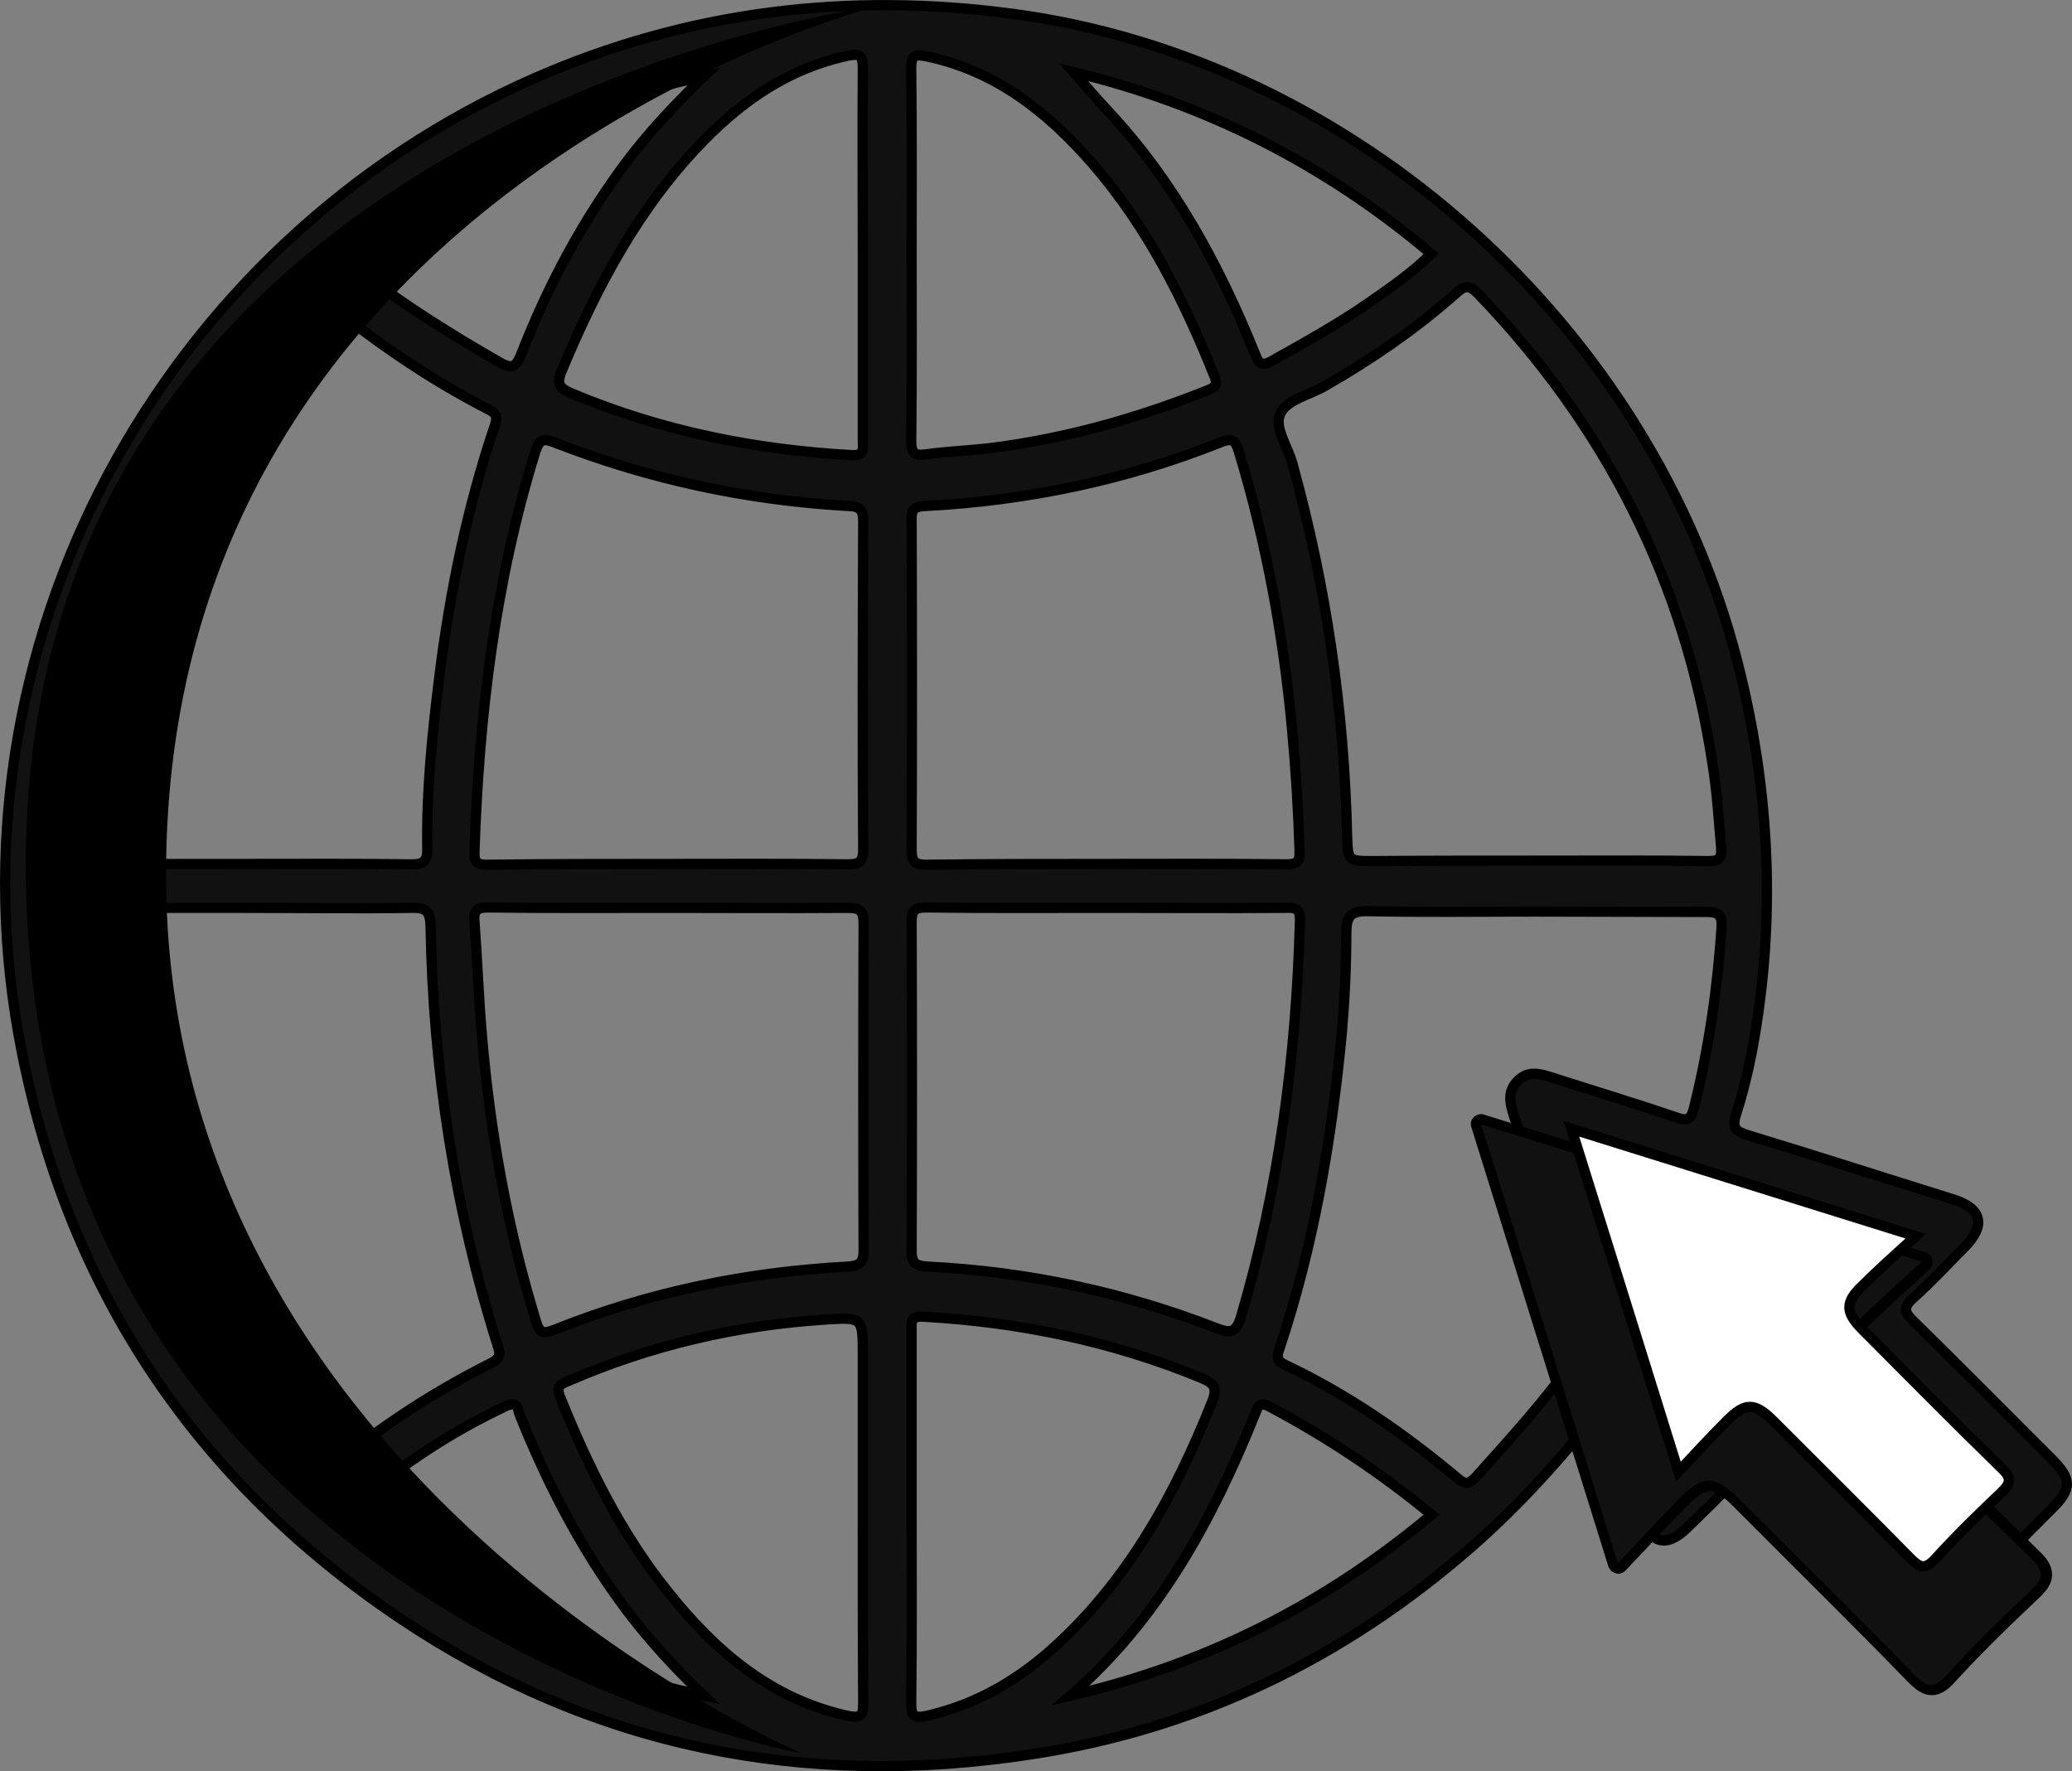 <!-- Generator: Adobe Illustrator 21.1.0, SVG Export Plug-In  -->
<svg version="1.1"
	 xmlns="http://www.w3.org/2000/svg" xmlns:xlink="http://www.w3.org/1999/xlink" xmlns:a="http://ns.adobe.com/AdobeSVGViewerExtensions/3.0/"
	 x="0px" y="0px" width="50.525px" height="43.195px" viewBox="0 0 50.525 43.195"
	 style="enable-background:new 0 0 50.525 43.195;" xml:space="preserve">
<rect x="0" y="0" width="50.525" height="43.195" fill="#808080" stroke="none"/>
<style type="text/css">
	.st0{fill:#121111;}
	.st1{fill:none;stroke:#000000;stroke-width:0.25;stroke-miterlimit:10;}
	.st2{fill:#FFFFFF;}
</style>
<defs>
</defs>
<g>
	<path class="st0" d="M39.119,34.249c-0.99,1.25-2.04,2.43-3.24,3.48c-3.09,2.7-6.65,4.43-10.71,5.05
		c-5.55,0.86-10.73-0.17-15.41-3.31c-4.94-3.32-8.05-7.93-9.22-13.78c-2-9.93,3.43-19.8,12.49-23.78c3.74-1.64,7.64-2.11,11.68-1.57
		c8.3,1.11,15.57,7.63,17.66,15.81c0.8,3.14,0.95,6.31,0.35,9.5c-0.1,0.52-0.23,1.04-0.39,1.54c-0.1,0.32,0,0.4,0.28,0.49
		c1.68,0.51,3.35,1.05,5.02,1.57c0.7,0.22,0.8,0.63,0.28,1.16c-0.42,0.42-0.82,0.86-1.26,1.25c-0.26,0.23-0.2,0.36,0.02,0.57
		c1.13,1.11,2.25,2.24,3.37,3.36c0.48,0.48,0.48,0.72,0.01,1.19l-2.61,2.61c-0.39,0.39-0.67,0.39-1.06,0
		c-1.12-1.12-2.26-2.23-3.36-3.37c-0.29-0.3-0.42-0.25-0.67,0.02c-0.39,0.43-0.81,0.83-1.22,1.23c-0.49,0.48-0.89,0.38-1.1-0.29
		c-0.28-0.88-0.56-1.77-0.83-2.66C39.169,34.319,39.139,34.299,39.119,34.249 M5.919,22.139h-4.22c-0.17,0-0.33-0.05-0.32,0.25
		c0.12,2.43,0.62,4.77,1.55,7.02c1.03,2.48,2.49,4.66,4.38,6.56c0.12,0.12,0.2,0.33,0.45,0.11c1.28-1.14,2.69-2.07,4.22-2.84
		c0.19-0.1,0.24-0.18,0.16-0.41c-1.05-3.33-1.58-6.76-1.64-10.25c-0.01-0.33-0.09-0.45-0.45-0.44
		C8.679,22.159,7.299,22.139,5.919,22.139 M37.419,20.989c1.41,0,2.82-0.01,4.23,0.01c0.28,0,0.34-0.06,0.32-0.34
		c-0.06-0.68-0.1-1.36-0.21-2.03c-0.67-4.44-2.61-8.24-5.72-11.47c-0.2-0.2-0.31-0.21-0.52-0.02c-0.99,0.88-2.07,1.62-3.22,2.28
		c-0.37,0.21-0.91,0.33-1.07,0.65c-0.18,0.35,0.18,0.82,0.29,1.25c0.82,2.97,1.26,5.99,1.33,9.06c0.02,0.62,0.02,0.62,0.66,0.62
		C34.809,20.989,36.109,20.989,37.419,20.989 M5.879,21.069c1.38,0,2.76-0.01,4.13,0.01c0.35,0.01,0.42-0.1,0.41-0.42
		c-0.02-1.38,0.12-2.75,0.29-4.12c0.26-2.1,0.68-4.16,1.36-6.17c0.06-0.19,0.04-0.29-0.15-0.38c-1.52-0.78-2.91-1.75-4.22-2.84
		c-0.19-0.16-0.29-0.12-0.43,0.04c-0.38,0.43-0.79,0.84-1.16,1.29c-2.94,3.58-4.51,7.68-4.74,12.3c-0.01,0.3,0.1,0.3,0.32,0.3
		C3.099,21.069,4.489,21.069,5.879,21.069 M37.419,22.229c-1.35,0-2.7,0.02-4.05-0.01c-0.45-0.01-0.54,0.14-0.54,0.54
		c0,0.81-0.04,1.63-0.11,2.44c-0.25,2.62-0.69,5.21-1.53,7.72c-0.07,0.2-0.03,0.28,0.16,0.37c1.52,0.72,2.89,1.67,4.18,2.75
		c0.19,0.16,0.28,0.17,0.46-0.02c0.86-0.96,1.73-1.91,2.47-2.97c0.16-0.23,0.19-0.42,0.1-0.69c-0.56-1.71-1.09-3.43-1.64-5.14
		c-0.1-0.31-0.17-0.6,0.09-0.86c0.27-0.27,0.56-0.17,0.87-0.07c1,0.32,2,0.62,2.99,0.96c0.29,0.1,0.37,0.05,0.44-0.24
		c0.36-1.44,0.57-2.9,0.67-4.38c0.02-0.32-0.07-0.39-0.38-0.39C40.209,22.239,38.809,22.229,37.419,22.229 M16.289,21.069
		c1.45,0,2.91-0.01,4.36,0.01c0.29,0,0.4-0.04,0.4-0.37c-0.02-2.67-0.01-5.34,0-8c0-0.3-0.1-0.36-0.37-0.37
		c-2.47-0.14-4.85-0.65-7.16-1.55c-0.28-0.11-0.37-0.07-0.47,0.24c-0.98,3.18-1.37,6.44-1.48,9.75c-0.01,0.26,0.08,0.31,0.32,0.31
		C13.359,21.069,14.829,21.069,16.289,21.069 M26.989,22.139c-1.47,0-2.93,0.01-4.4-0.01c-0.3,0-0.36,0.08-0.36,0.37
		c0.01,2.67,0.01,5.33,0,8c0,0.33,0.12,0.37,0.4,0.39c2.42,0.12,4.77,0.62,7.03,1.5c0.35,0.14,0.49,0.1,0.6-0.27
		c0.93-3.15,1.35-6.38,1.44-9.66c0.01-0.31-0.11-0.33-0.35-0.32C29.889,22.149,28.439,22.139,26.989,22.139 M26.949,21.069
		c1.47,0,2.93-0.01,4.4,0.01c0.27,0,0.35-0.05,0.34-0.34c-0.03-0.98-0.09-1.95-0.18-2.92c-0.21-2.31-0.63-4.59-1.3-6.81
		c-0.09-0.29-0.18-0.33-0.45-0.22c-2.31,0.92-4.71,1.42-7.19,1.55c-0.26,0.01-0.35,0.07-0.34,0.35c0.01,2.68,0.01,5.36,0,8.04
		c0,0.3,0.1,0.36,0.37,0.36C24.049,21.069,25.499,21.069,26.949,21.069 M16.309,22.139c-1.47,0-2.93,0.01-4.4-0.01
		c-0.28,0-0.36,0.07-0.34,0.34c0.07,0.92,0.1,1.83,0.18,2.75c0.2,2.38,0.62,4.71,1.32,7c0.09,0.31,0.19,0.31,0.45,0.21
		c2.3-0.92,4.69-1.41,7.15-1.54c0.3-0.02,0.39-0.1,0.39-0.4c-0.01-2.65-0.01-5.31,0-7.96c0-0.31-0.07-0.39-0.39-0.39
		C19.209,22.149,17.759,22.139,16.309,22.139 M46.709,30.149c-2.88-0.9-5.61-1.75-8.39-2.62c0.88,2.81,1.73,5.53,2.61,8.36
		c0.43-0.46,0.79-0.85,1.17-1.23c0.46-0.47,0.69-0.46,1.15,0c1.11,1.11,2.23,2.22,3.33,3.34c0.23,0.23,0.36,0.29,0.61,0.02
		c0.51-0.56,1.05-1.09,1.6-1.61c0.24-0.23,0.28-0.36,0.01-0.61c-1.15-1.12-2.27-2.26-3.4-3.39c-0.4-0.41-0.41-0.65,0.01-1.05
		C45.809,30.959,46.229,30.589,46.709,30.149 M22.229,36.999c0,1.5,0.01,2.99-0.01,4.49c0,0.31,0.01,0.44,0.4,0.35
		c1.16-0.27,2.14-0.83,3.02-1.61c1.86-1.66,3.01-3.77,3.92-6.05c0.13-0.34,0.05-0.44-0.25-0.57c-2.18-0.9-4.45-1.37-6.8-1.5
		c-0.32-0.02-0.28,0.15-0.28,0.34V36.999z M22.229,6.169c0,1.53,0.01,3.05-0.01,4.58c0,0.3,0.08,0.37,0.37,0.33
		c0.51-0.07,1.03-0.09,1.55-0.15c1.84-0.23,3.61-0.73,5.33-1.42c0.17-0.07,0.22-0.14,0.15-0.32c-0.75-1.88-1.65-3.67-2.98-5.2
		c-1.09-1.25-2.34-2.25-4.02-2.61c-0.33-0.07-0.4-0.03-0.4,0.31C22.239,3.179,22.229,4.669,22.229,6.169 M21.039,36.999v-3.96
		c0-0.91,0-0.92-0.91-0.86c-2.17,0.14-4.26,0.63-6.25,1.49c-0.2,0.08-0.33,0.13-0.22,0.4c0.68,1.69,1.48,3.32,2.63,4.75
		c1.15,1.44,2.49,2.6,4.36,3.02c0.4,0.09,0.4-0.05,0.4-0.35C21.039,39.989,21.039,38.499,21.039,36.999 M21.039,6.199
		c0-1.51-0.01-3.02,0-4.53c0-0.29-0.04-0.38-0.37-0.31c-1.4,0.3-2.52,1.06-3.5,2.06c-1.58,1.61-2.61,3.56-3.47,5.62
		c-0.13,0.31-0.07,0.42,0.23,0.55c2.19,0.92,4.48,1.38,6.84,1.51c0.33,0.02,0.27-0.18,0.27-0.36V6.199z M17.159,41.349
		c-0.68-0.65-1.31-1.33-1.87-2.07c-1.1-1.46-1.93-3.07-2.61-4.76c-0.06-0.15-0.04-0.37-0.34-0.23c-1.45,0.68-2.76,1.57-3.97,2.65
		C10.929,39.169,13.849,40.659,17.159,41.349 M26.179,1.759c0.28,0.32,0.57,0.66,0.87,0.98c1.59,1.71,2.68,3.73,3.55,5.88
		c0.09,0.24,0.16,0.33,0.42,0.18c0.8-0.45,1.6-0.89,2.35-1.41c0.53-0.37,1.06-0.73,1.53-1.2C32.309,3.999,29.389,2.529,26.179,1.759
		 M8.359,6.269c0.13,0.11,0.25,0.22,0.38,0.31c1.09,0.85,2.25,1.57,3.45,2.26c0.32,0.18,0.4,0.09,0.52-0.2
		c0.66-1.69,1.5-3.27,2.59-4.72c0.56-0.74,1.2-1.41,1.87-2.06C13.849,2.569,10.959,4.089,8.359,6.269 M34.909,36.939
		c-1.25-1.03-2.55-1.89-3.94-2.63c-0.29-0.16-0.3,0.03-0.38,0.21c-1.04,2.57-2.34,4.97-4.48,6.83
		C29.389,40.589,32.299,39.129,34.909,36.939"/>
	<path class="st1" d="M39.119,34.249c-0.99,1.25-2.04,2.43-3.24,3.48c-3.09,2.7-6.65,4.43-10.71,5.05
		c-5.55,0.86-10.73-0.17-15.41-3.31c-4.94-3.32-8.05-7.93-9.22-13.78c-2-9.93,3.43-19.8,12.49-23.78c3.74-1.64,7.64-2.11,11.68-1.57
		c8.3,1.11,15.57,7.63,17.66,15.81c0.8,3.14,0.95,6.31,0.35,9.5c-0.1,0.52-0.23,1.04-0.39,1.54c-0.1,0.32,0,0.4,0.28,0.49
		c1.68,0.51,3.35,1.05,5.02,1.57c0.7,0.22,0.8,0.63,0.28,1.16c-0.42,0.42-0.82,0.86-1.26,1.25c-0.26,0.23-0.2,0.36,0.02,0.57
		c1.13,1.11,2.25,2.24,3.37,3.36c0.48,0.48,0.48,0.72,0.01,1.19l-2.61,2.61c-0.39,0.39-0.67,0.39-1.06,0
		c-1.12-1.12-2.26-2.23-3.36-3.37c-0.29-0.3-0.42-0.25-0.67,0.02c-0.39,0.43-0.81,0.83-1.22,1.23c-0.49,0.48-0.89,0.38-1.1-0.29
		c-0.28-0.88-0.56-1.77-0.83-2.66C39.169,34.319,39.139,34.299,39.119,34.249z M5.919,22.139h-4.22c-0.17,0-0.33-0.05-0.32,0.25
		c0.12,2.43,0.62,4.77,1.55,7.02c1.03,2.48,2.49,4.66,4.38,6.56c0.12,0.12,0.2,0.33,0.45,0.11c1.28-1.14,2.69-2.07,4.22-2.84
		c0.19-0.1,0.24-0.18,0.16-0.41c-1.05-3.33-1.58-6.76-1.64-10.25c-0.01-0.33-0.09-0.45-0.45-0.44
		C8.679,22.159,7.299,22.139,5.919,22.139z M37.419,20.989c1.41,0,2.82-0.01,4.23,0.01c0.28,0,0.34-0.06,0.32-0.34
		c-0.06-0.68-0.1-1.36-0.21-2.03c-0.67-4.44-2.61-8.24-5.72-11.47c-0.2-0.2-0.31-0.21-0.52-0.02c-0.99,0.88-2.07,1.62-3.22,2.28
		c-0.37,0.21-0.91,0.33-1.07,0.65c-0.18,0.35,0.18,0.82,0.29,1.25c0.82,2.97,1.26,5.99,1.33,9.06c0.02,0.62,0.02,0.62,0.66,0.62
		C34.809,20.989,36.109,20.989,37.419,20.989z M5.879,21.069c1.38,0,2.76-0.01,4.13,0.01c0.35,0.01,0.42-0.1,0.41-0.42
		c-0.02-1.38,0.12-2.75,0.29-4.12c0.26-2.1,0.68-4.16,1.36-6.17c0.06-0.19,0.04-0.29-0.15-0.38c-1.52-0.78-2.91-1.75-4.22-2.84
		c-0.19-0.16-0.29-0.12-0.43,0.04c-0.38,0.43-0.79,0.84-1.16,1.29c-2.94,3.58-4.51,7.68-4.74,12.3c-0.01,0.3,0.1,0.3,0.32,0.3
		C3.099,21.069,4.489,21.069,5.879,21.069z M37.419,22.229c-1.35,0-2.7,0.02-4.05-0.01c-0.45-0.01-0.54,0.14-0.54,0.54
		c0,0.81-0.04,1.63-0.11,2.44c-0.25,2.62-0.69,5.21-1.53,7.72c-0.07,0.2-0.03,0.28,0.16,0.37c1.52,0.72,2.89,1.67,4.18,2.75
		c0.19,0.16,0.28,0.17,0.46-0.02c0.86-0.96,1.73-1.91,2.47-2.97c0.16-0.23,0.19-0.42,0.1-0.69c-0.56-1.71-1.09-3.43-1.64-5.14
		c-0.1-0.31-0.17-0.6,0.09-0.86c0.27-0.27,0.56-0.17,0.87-0.07c1,0.32,2,0.62,2.99,0.96c0.29,0.1,0.37,0.05,0.44-0.24
		c0.36-1.44,0.57-2.9,0.67-4.38c0.02-0.32-0.07-0.39-0.38-0.39C40.209,22.239,38.809,22.229,37.419,22.229z M16.289,21.069
		c1.45,0,2.91-0.01,4.36,0.01c0.29,0,0.4-0.04,0.4-0.37c-0.02-2.67-0.01-5.34,0-8c0-0.3-0.1-0.36-0.37-0.37
		c-2.47-0.14-4.85-0.65-7.16-1.55c-0.28-0.11-0.37-0.07-0.47,0.24c-0.98,3.18-1.37,6.44-1.48,9.75c-0.01,0.26,0.08,0.31,0.32,0.31
		C13.359,21.069,14.829,21.069,16.289,21.069z M26.989,22.139c-1.47,0-2.93,0.01-4.4-0.01c-0.3,0-0.36,0.08-0.36,0.37
		c0.01,2.67,0.01,5.33,0,8c0,0.33,0.12,0.37,0.4,0.39c2.42,0.12,4.77,0.62,7.03,1.5c0.35,0.14,0.49,0.1,0.6-0.27
		c0.93-3.15,1.35-6.38,1.44-9.66c0.01-0.31-0.11-0.33-0.35-0.32C29.889,22.149,28.439,22.139,26.989,22.139z M26.949,21.069
		c1.47,0,2.93-0.01,4.4,0.01c0.27,0,0.35-0.05,0.34-0.34c-0.03-0.98-0.09-1.95-0.18-2.92c-0.21-2.31-0.63-4.59-1.3-6.81
		c-0.09-0.29-0.18-0.33-0.45-0.22c-2.31,0.92-4.71,1.42-7.19,1.55c-0.26,0.01-0.35,0.07-0.34,0.35c0.01,2.68,0.01,5.36,0,8.04
		c0,0.3,0.1,0.36,0.37,0.36C24.049,21.069,25.499,21.069,26.949,21.069z M16.309,22.139c-1.47,0-2.93,0.01-4.4-0.01
		c-0.28,0-0.36,0.07-0.34,0.34c0.07,0.92,0.1,1.83,0.18,2.75c0.2,2.38,0.62,4.71,1.32,7c0.09,0.31,0.19,0.31,0.45,0.21
		c2.3-0.92,4.69-1.41,7.15-1.54c0.3-0.02,0.39-0.1,0.39-0.4c-0.01-2.65-0.01-5.31,0-7.96c0-0.31-0.07-0.39-0.39-0.39
		C19.209,22.149,17.759,22.139,16.309,22.139z M46.709,30.149c-2.88-0.9-5.61-1.75-8.39-2.62c0.88,2.81,1.73,5.53,2.61,8.36
		c0.43-0.46,0.79-0.85,1.17-1.23c0.46-0.47,0.69-0.46,1.15,0c1.11,1.11,2.23,2.22,3.33,3.34c0.23,0.23,0.36,0.29,0.61,0.02
		c0.51-0.56,1.05-1.09,1.6-1.61c0.24-0.23,0.28-0.36,0.01-0.61c-1.15-1.12-2.27-2.26-3.4-3.39c-0.4-0.41-0.41-0.65,0.01-1.05
		C45.809,30.959,46.229,30.589,46.709,30.149z M22.229,36.999c0,1.5,0.01,2.99-0.01,4.49c0,0.31,0.01,0.44,0.4,0.35
		c1.16-0.27,2.14-0.83,3.02-1.61c1.86-1.66,3.01-3.77,3.92-6.05c0.13-0.34,0.05-0.44-0.25-0.57c-2.18-0.9-4.45-1.37-6.8-1.5
		c-0.32-0.02-0.28,0.15-0.28,0.34V36.999z M22.229,6.169c0,1.53,0.01,3.05-0.01,4.58c0,0.3,0.08,0.37,0.37,0.33
		c0.51-0.07,1.03-0.09,1.55-0.15c1.84-0.23,3.61-0.73,5.33-1.42c0.17-0.07,0.22-0.14,0.15-0.32c-0.75-1.88-1.65-3.67-2.98-5.2
		c-1.09-1.25-2.34-2.25-4.02-2.61c-0.33-0.07-0.4-0.03-0.4,0.31C22.239,3.179,22.229,4.669,22.229,6.169z M21.039,36.999v-3.96
		c0-0.91,0-0.92-0.91-0.86c-2.17,0.14-4.26,0.63-6.25,1.49c-0.2,0.08-0.33,0.13-0.22,0.4c0.68,1.69,1.48,3.32,2.63,4.75
		c1.15,1.44,2.49,2.6,4.36,3.02c0.4,0.09,0.4-0.05,0.4-0.35C21.039,39.989,21.039,38.499,21.039,36.999z M21.039,6.199
		c0-1.51-0.01-3.02,0-4.53c0-0.29-0.04-0.38-0.37-0.31c-1.4,0.3-2.52,1.06-3.5,2.06c-1.58,1.61-2.61,3.56-3.47,5.62
		c-0.13,0.31-0.07,0.42,0.23,0.55c2.19,0.92,4.48,1.38,6.84,1.51c0.33,0.02,0.27-0.18,0.27-0.36V6.199z M17.159,41.349
		c-0.68-0.65-1.31-1.33-1.87-2.07c-1.1-1.46-1.93-3.07-2.61-4.76c-0.06-0.15-0.04-0.37-0.34-0.23c-1.45,0.68-2.76,1.57-3.97,2.65
		C10.929,39.169,13.849,40.659,17.159,41.349z M26.179,1.759c0.28,0.32,0.57,0.66,0.87,0.98c1.59,1.71,2.68,3.73,3.55,5.88
		c0.09,0.24,0.16,0.33,0.42,0.18c0.8-0.45,1.6-0.89,2.35-1.41c0.53-0.37,1.06-0.73,1.53-1.2C32.309,3.999,29.389,2.529,26.179,1.759
		z M8.359,6.269c0.13,0.11,0.25,0.22,0.38,0.31c1.09,0.85,2.25,1.57,3.45,2.26c0.32,0.18,0.4,0.09,0.52-0.2
		c0.66-1.69,1.5-3.27,2.59-4.72c0.56-0.74,1.2-1.41,1.87-2.06C13.849,2.569,10.959,4.089,8.359,6.269z M34.909,36.939
		c-1.25-1.03-2.55-1.89-3.94-2.63c-0.29-0.16-0.3,0.03-0.38,0.21c-1.04,2.57-2.34,4.97-4.48,6.83
		C29.389,40.589,32.299,39.129,34.909,36.939z"/>
	<path d="M21.429,0.138c0,0-20.8,2.69-20.8,20.94s18.92,21.68,18.92,21.68s-15.5-6.61-15.5-21.42
		C4.039,4.548,21.429,0.138,21.429,0.138"/>
	<path class="st0" d="M47.099,41.208c-0.17,0-0.32-0.11-0.5-0.29c-1.13-1.15-2.28-2.29-3.42-3.44l-0.84-0.83
		c-0.29-0.29-0.48-0.41-0.65-0.41c-0.17,0-0.36,0.12-0.65,0.41c-0.32,0.33-0.63,0.66-0.97,1.02l-0.52,0.55
		c-0.02,0.03-0.06,0.04-0.09,0.04h-0.03c-0.04-0.01-0.08-0.04-0.09-0.08l-3.34-10.7c-0.01-0.04,0-0.09,0.03-0.12
		c0.02-0.02,0.06-0.04,0.09-0.04c0.01,0,0.02,0,0.04,0.01l10.74,3.35c0.04,0.01,0.08,0.05,0.08,0.09c0.01,0.04,0,0.09-0.04,0.12
		l-0.57,0.52c-0.39,0.35-0.75,0.68-1.09,1.02c-0.25,0.24-0.36,0.42-0.36,0.58s0.11,0.34,0.35,0.59l0.69,0.7
		c1.21,1.22,2.42,2.44,3.66,3.64c0.19,0.18,0.27,0.33,0.27,0.48c0,0.18-0.12,0.32-0.29,0.48c-0.83,0.78-1.48,1.43-2.04,2.05
		C47.399,41.118,47.249,41.208,47.099,41.208"/>
	<path d="M36.119,27.419c3.57,1.11,7.06,2.2,10.74,3.35c-0.62,0.57-1.16,1.05-1.67,1.55c-0.53,0.51-0.52,0.83-0.01,1.35
		c1.44,1.45,2.88,2.91,4.35,4.34c0.34,0.33,0.29,0.5-0.02,0.79c-0.7,0.66-1.4,1.34-2.05,2.06c-0.15,0.16-0.27,0.23-0.38,0.23
		c-0.13,0-0.25-0.1-0.41-0.26c-1.41-1.44-2.84-2.85-4.26-4.27c-0.3-0.3-0.52-0.45-0.74-0.45s-0.44,0.15-0.73,0.45
		c-0.48,0.48-0.94,0.98-1.49,1.57C38.329,34.499,37.239,31.019,36.119,27.419 M36.119,27.169c-0.07,0-0.13,0.03-0.18,0.07
		c-0.07,0.07-0.09,0.16-0.06,0.25l2.76,8.85l0.58,1.86c0.03,0.08,0.1,0.15,0.18,0.17c0.02,0,0.04,0.01,0.06,0.01
		c0.07,0,0.13-0.03,0.18-0.08l0.51-0.54c0.34-0.37,0.66-0.7,0.99-1.03c0.25-0.26,0.43-0.37,0.56-0.37s0.3,0.11,0.56,0.37l0.87,0.87
		c1.13,1.13,2.27,2.26,3.39,3.41c0.16,0.16,0.34,0.33,0.59,0.33c0.24,0,0.43-0.17,0.56-0.32c0.56-0.61,1.19-1.24,2.04-2.04
		c0.17-0.16,0.33-0.34,0.33-0.58c0-0.24-0.16-0.43-0.31-0.57c-1.25-1.22-2.51-2.48-3.72-3.7l-0.63-0.64
		c-0.22-0.22-0.32-0.38-0.31-0.5c0-0.12,0.1-0.28,0.32-0.49c0.35-0.34,0.71-0.67,1.09-1.02l0.57-0.52c0.07-0.06,0.09-0.15,0.07-0.24
		c-0.02-0.09-0.08-0.16-0.17-0.18l-6.24-1.95l-4.5-1.4C36.169,27.179,36.149,27.169,36.119,27.169"/>
	<path class="st2" d="M46.709,30.148c-2.88-0.9-5.61-1.75-8.39-2.62c0.88,2.81,1.73,5.53,2.61,8.36c0.43-0.46,0.79-0.85,1.17-1.23
		c0.46-0.47,0.69-0.46,1.15,0c1.11,1.11,2.23,2.22,3.33,3.34c0.23,0.23,0.36,0.29,0.61,0.02c0.51-0.56,1.05-1.09,1.6-1.61
		c0.24-0.23,0.28-0.36,0.01-0.61c-1.15-1.12-2.27-2.26-3.4-3.39c-0.4-0.41-0.41-0.65,0.01-1.05
		C45.809,30.958,46.229,30.588,46.709,30.148"/>
	<path class="st1" d="M46.709,30.148c-2.88-0.9-5.61-1.75-8.39-2.62c0.88,2.81,1.73,5.53,2.61,8.36c0.43-0.46,0.79-0.85,1.17-1.23
		c0.46-0.47,0.69-0.46,1.15,0c1.11,1.11,2.23,2.22,3.33,3.34c0.23,0.23,0.36,0.29,0.61,0.02c0.51-0.56,1.05-1.09,1.6-1.61
		c0.24-0.23,0.28-0.36,0.01-0.61c-1.15-1.12-2.27-2.26-3.4-3.39c-0.4-0.41-0.41-0.65,0.01-1.05
		C45.809,30.958,46.229,30.588,46.709,30.148z"/>
</g>
</svg>